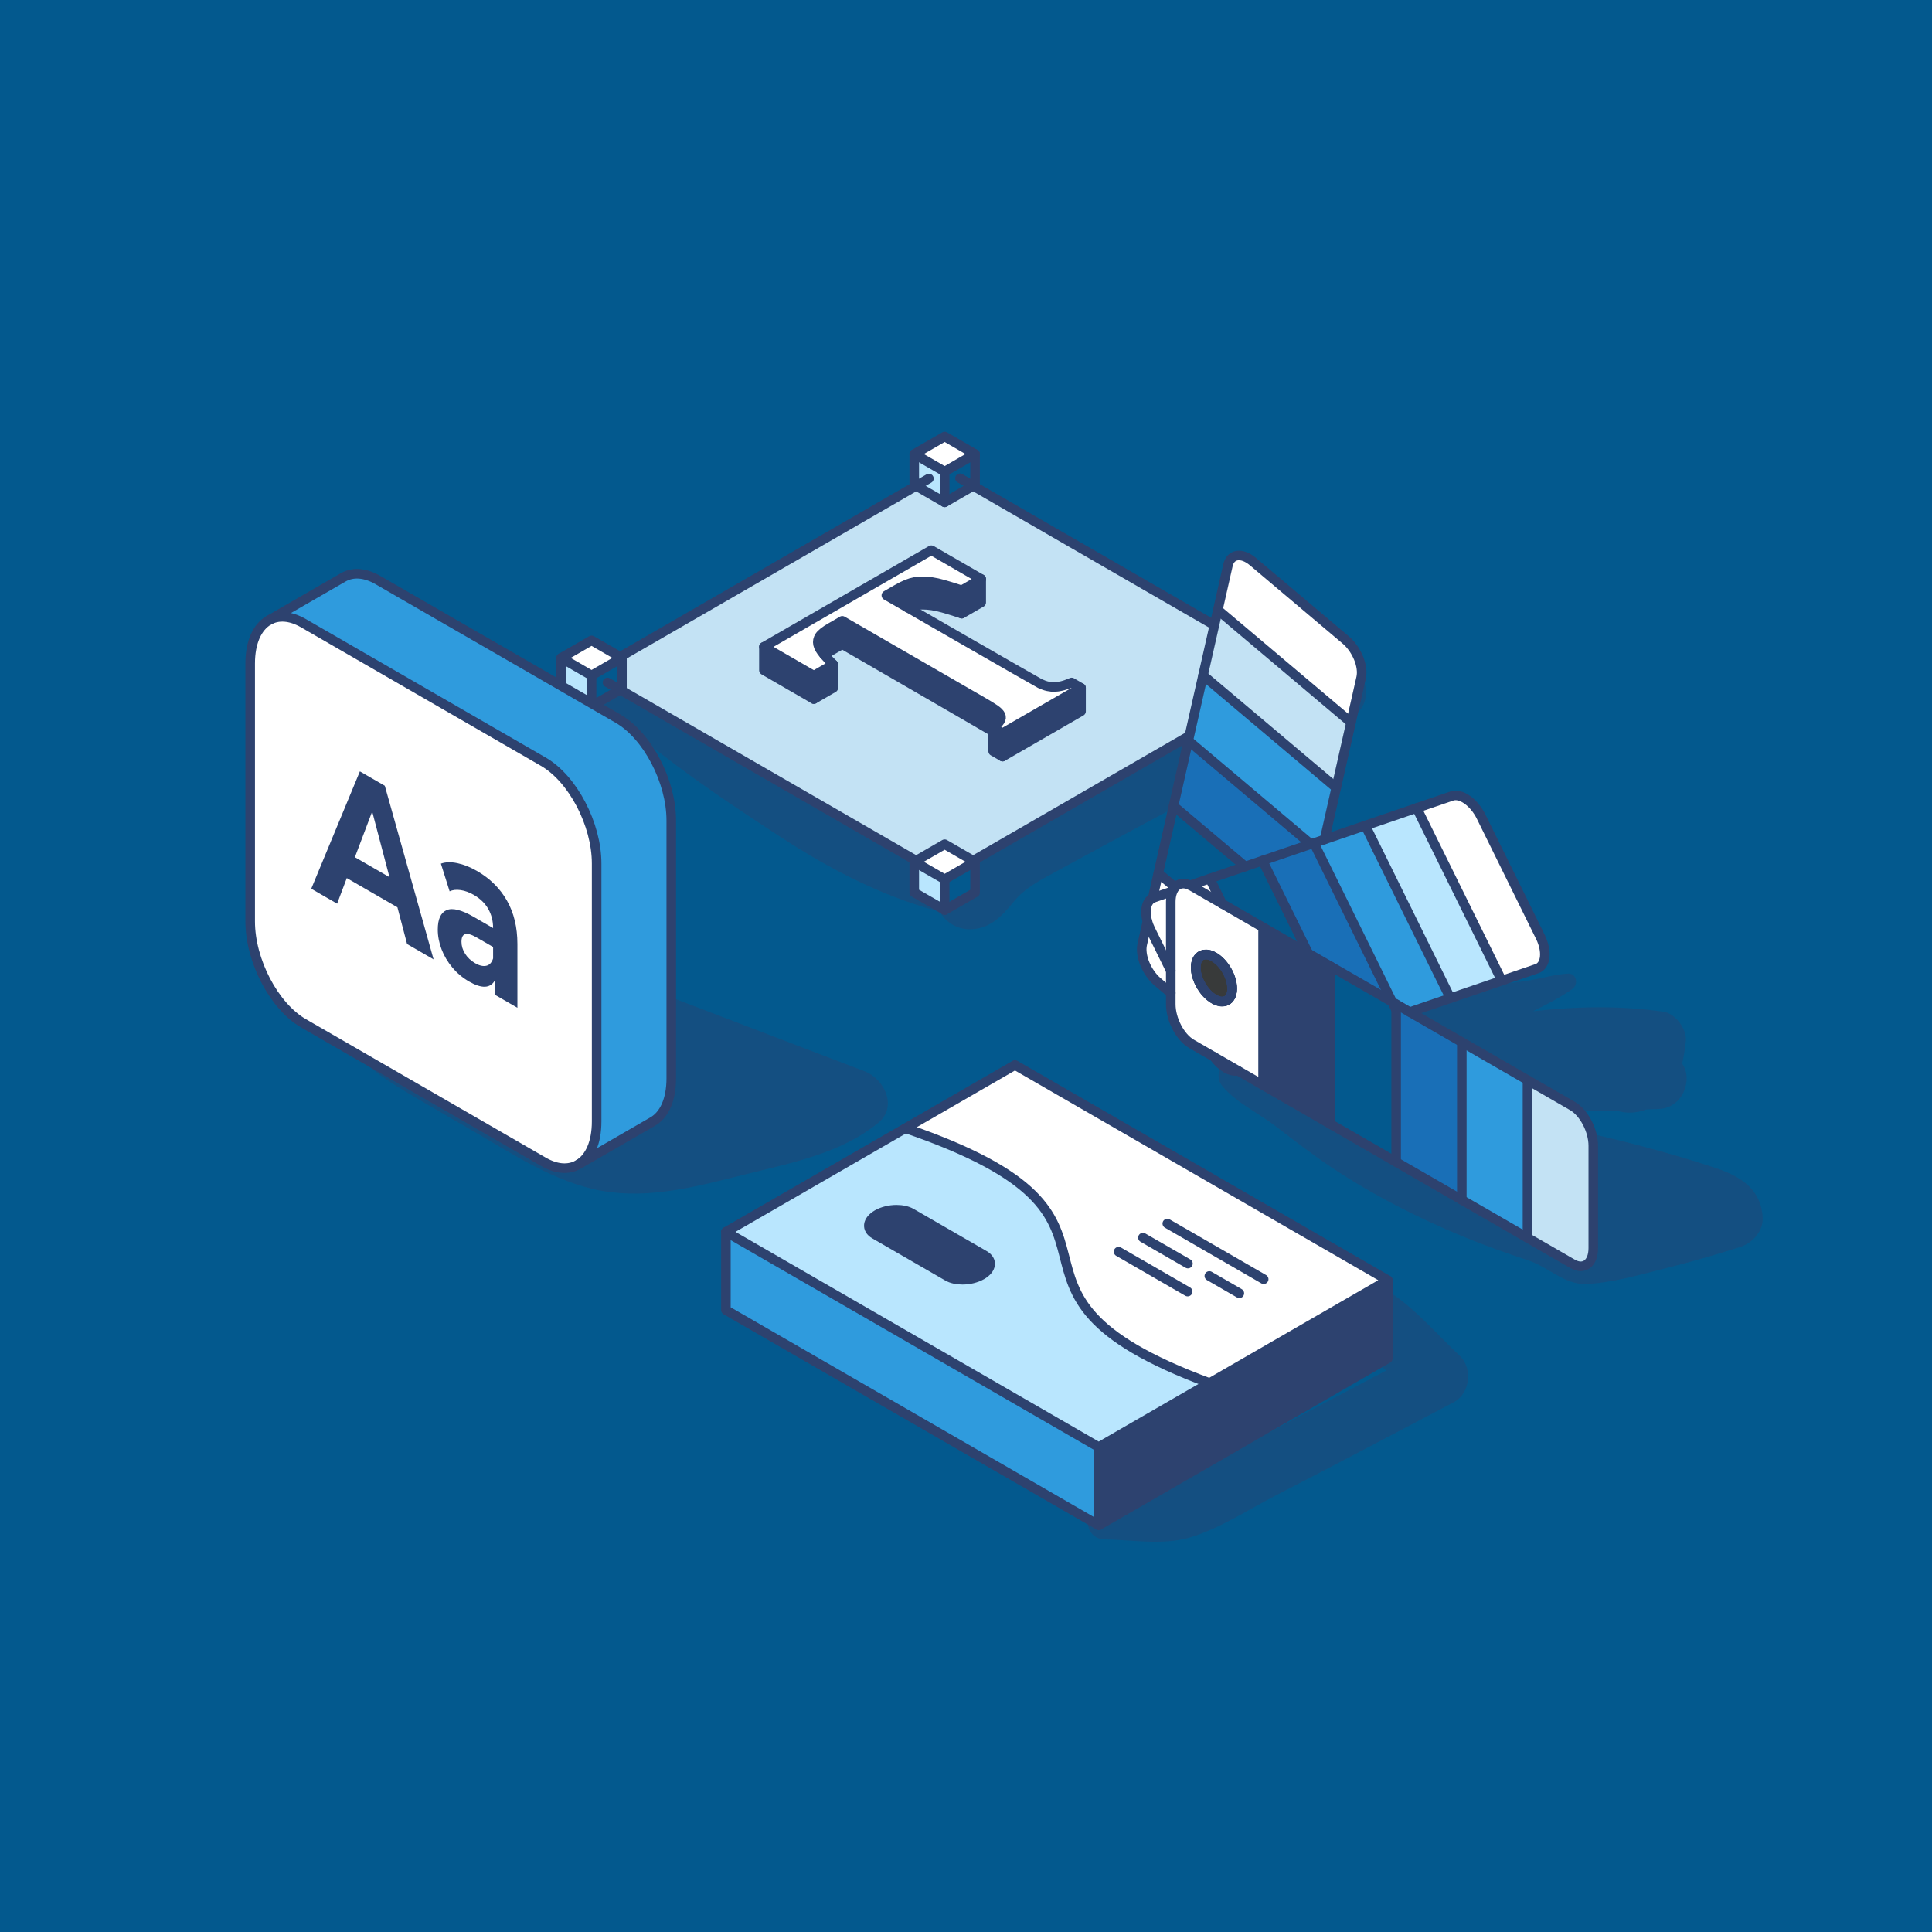 <?xml version="1.0" encoding="UTF-8"?>
<svg id="b" data-name="Layer 2" xmlns="http://www.w3.org/2000/svg" width="669.149" height="669.149" viewBox="0 0 669.149 669.149">
  <g id="c" data-name="Layer 1">
    <g>
      <rect width="669.149" height="669.149" fill="#03598e"/>
      <g>
        <g>
          <path d="M468.025,230.16c-3.022-1.967-6.057-2.428-9.587-2.643-4.903-.298-7.951,2.8-8.925,6.614-20.968,10.504-41.81,21.256-62.497,32.304-11.378,6.077-22.8,12.115-33.972,18.567-4.796,2.77-9.519,5.778-13.17,10.009-1.728,2.003-3.185,4.149-4.511,6.41-.998-2.39-3.017-4.389-6.272-5.285-18.352-5.05-34.972-14.261-51.044-24.27-7.942-4.946-15.67-10.22-23.584-15.208-4.579-2.886-9.554-6.611-14.853-9.022l.007-.013c1.824-3.715.871-7.706-2.63-10.031-5.262-3.494-11.624-.725-17.524-.952-5.741-.221-11.91-.135-15.057,5.475-1.89,3.369-.517,6.797,2.353,8.975,3.53,2.679,10.405,3.447,15.115,3.587.342.714.848,1.397,1.594,2.006,14.823,12.101,31.154,22.948,47.173,33.402,16.498,10.767,34.103,19.943,53.162,25.229.548.152,1.077.244,1.596.311,1.89,3.585,5.817,6.096,9.991,6.227,7.22.226,11.619-4.502,15.795-9.648,3.674-4.527,8.891-7.248,13.944-9.995l20.419-11.093c27.241-14.757,54.743-29.026,82.476-42.836,7.437-3.704,6.165-14.106,0-18.12Z" fill="#2d426f" opacity=".4"/>
          <g>
            <g>
              <polygon points="460.019 227.865 460.019 238.509 449.488 244.593 449.488 233.948 460.019 227.865" fill="#383a3a"/>
              <polygon points="460.019 227.865 449.488 233.948 438.957 227.865 449.488 221.789 460.019 227.865" fill="#fff"/>
              <polygon points="439.613 238.89 438.957 238.509 438.957 227.865 449.488 233.948 449.488 244.593 439.613 238.89" fill="#fff"/>
              <path d="M439.613,238.89l-102.555,59.208-9.875-5.703-9.875,5.703-102.547-59.208.656-.381v-10.644l-.652-.373,102.543-59.208,9.875,5.695,9.875-5.695,102.549,59.208-.65.373v10.644l.656.381ZM374.419,246.359v-8.101l-3.248-1.879c-1.312.567-2.446.964-3.394,1.191-.956.227-1.79.356-2.519.373-.721.016-1.49-.057-2.309-.227-.826-.17-1.733-.486-2.738-.956-.996-.462-2.374-1.199-4.107-2.203l-41.84-24.156c.899-.348,1.742-.591,2.527-.729.859-.154,1.774-.227,2.762-.227.98,0,2.066.081,3.248.251,1.183.178,2.479.462,3.888.859,1.418.397,3.548,1.061,6.408,1.985l6.748-3.888v-8.109l-17.287-9.98-57.977,33.472v8.101l17.287,9.988,6.748-3.896v-8.101c-1.045-.996-2.082-2.082-3.103-3.265.599-.454,1.337-.932,2.22-1.434l3.986-2.309s51.399,29.713,52.266,30.28v6.78l3.248,1.871,27.186-15.691Z" fill="#c3e2f4"/>
              <polygon points="374.419 238.258 374.419 246.359 347.233 262.05 347.233 253.949 374.419 238.258" fill="#2d426f"/>
              <path d="M374.419,238.258l-27.186,15.691-3.248-1.871c1.15-.932,1.936-1.734,2.365-2.422.421-.68.489-1.338.194-1.96-.296-.625-.932-1.272-1.896-1.944-.972-.672-2.244-1.466-3.824-2.382l-49.106-28.352-3.986,2.309c-1.977,1.134-3.257,2.139-3.848,3.013-.591.875-.778,1.815-.567,2.827.219,1.013.891,2.149,1.977,3.443.074.088.147.169.219.251,1.033,1.172,2.057,2.268,3.103,3.265l-6.748,3.888-17.287-9.98,57.977-33.472,17.287,9.98-6.748,3.896c-2.86-.924-4.99-1.588-6.408-1.985-1.41-.397-2.706-.689-3.888-.859-1.183-.17-2.268-.251-3.248-.251-.988,0-1.904.073-2.762.227-.851.154-1.774.429-2.754.826-.988.397-2.155.98-3.5,1.758l-3.548,2.049s52.225,30.094,53.222,30.556c1.004.47,1.912.786,2.738.956.818.17,1.588.243,2.309.227.729-.016,1.563-.146,2.519-.373.948-.227,2.082-.624,3.394-1.191l3.248,1.879Z" fill="#fff"/>
              <polygon points="347.233 253.949 347.233 262.05 343.985 260.179 343.985 252.078 347.233 253.949" fill="#383a3a"/>
              <path d="M346.545,247.695c.295.622.227,1.28-.194,1.96-.429.689-1.215,1.491-2.365,2.422v1.32c-.867-.567-1.92-1.207-3.159-1.92l-49.106-28.36-3.986,2.309c-.883.502-1.62.98-2.22,1.434-.073-.081-.145-.163-.219-.251-1.086-1.293-1.758-2.43-1.977-3.443-.211-1.013-.024-1.952.567-2.827.591-.875,1.871-1.879,3.848-3.013l3.986-2.309s51.958,30.062,52.93,30.734c.964.672,1.599,1.319,1.896,1.944Z" fill="#2d426f"/>
              <polygon points="339.845 200.541 339.845 208.65 333.097 212.538 333.097 204.438 339.845 200.541" fill="#2d426f"/>
              <polygon points="337.715 298.479 337.715 309.123 327.184 315.198 327.184 304.554 337.715 298.479" fill="#03598e"/>
              <polygon points="337.059 168.284 327.184 173.979 327.184 163.335 337.715 157.259 337.715 167.903 337.059 168.284" fill="#03598e"/>
              <polygon points="337.715 157.259 327.184 163.335 316.653 157.259 327.184 151.176 337.715 157.259" fill="#fff"/>
              <polygon points="337.715 298.479 327.184 304.554 316.653 298.479 327.184 292.395 337.715 298.479" fill="#fff"/>
              <path d="M333.097,204.438v8.101c-2.86-.924-4.99-1.588-6.408-1.985-1.41-.397-2.706-.68-3.888-.859-1.183-.17-2.268-.251-3.248-.251-.988,0-1.904.073-2.762.227-.786.138-1.628.381-2.527.729l-7.274-4.196,3.548-2.049c1.345-.778,2.511-1.361,3.5-1.758.98-.397,1.904-.672,2.754-.826.859-.154,1.774-.227,2.762-.227.98,0,2.066.081,3.248.251,1.183.17,2.479.462,3.888.859,1.418.397,3.548,1.061,6.408,1.985Z" fill="#2d426f"/>
              <polygon points="327.184 304.554 327.184 315.198 316.653 309.123 316.653 298.479 327.184 304.554" fill="#b9e6fe"/>
              <polygon points="317.309 168.284 316.653 167.903 316.653 157.259 327.184 163.335 327.184 173.979 317.309 168.284" fill="#b9e6fe"/>
              <polygon points="288.616 230.125 288.616 238.226 281.869 242.122 281.869 234.013 288.616 230.125" fill="#2d426f"/>
              <polygon points="281.869 234.013 281.869 242.122 264.582 232.134 264.582 224.033 281.869 234.013" fill="#2d426f"/>
              <polygon points="214.763 238.89 204.888 244.593 204.888 233.948 215.419 227.865 215.419 238.509 214.763 238.89" fill="#03598e"/>
              <polygon points="215.419 227.865 204.888 233.948 194.357 227.865 204.888 221.789 215.419 227.865" fill="#fff"/>
              <polygon points="204.888 233.948 204.888 244.593 194.357 238.509 194.357 227.865 204.888 233.948" fill="#b9e6fe"/>
            </g>
            <g>
              <path d="M347.233,253.949l-3.248-1.871c1.15-.932,1.936-1.734,2.365-2.422.421-.68.489-1.338.194-1.96-.296-.625-.932-1.272-1.896-1.944-.972-.672-2.244-1.466-3.824-2.382l-49.106-28.352-3.986,2.309c-1.977,1.134-3.257,2.139-3.848,3.013-.591.875-.778,1.815-.567,2.827.219,1.013.891,2.149,1.977,3.443.074.088.147.169.219.251,1.033,1.172,2.057,2.268,3.103,3.265l-6.748,3.888-17.287-9.98,57.977-33.472,17.287,9.98-6.748,3.896c-2.86-.924-4.99-1.588-6.408-1.985-1.41-.397-2.706-.689-3.888-.859-1.183-.17-2.268-.251-3.248-.251-.988,0-1.904.073-2.762.227-.851.154-1.774.429-2.754.826-.988.397-2.155.98-3.5,1.758l-3.548,2.049s52.225,30.094,53.222,30.556c1.004.47,1.912.786,2.738.956.818.17,1.588.243,2.309.227.729-.016,1.563-.146,2.519-.373.948-.227,2.082-.624,3.394-1.191l3.248,1.879-27.186,15.691Z" fill="none" stroke="#2d426f" stroke-linecap="round" stroke-linejoin="round" stroke-width="3.314"/>
              <line x1="332.49" y1="165.643" x2="439.607" y2="227.492" fill="none" stroke="#2d426f" stroke-linecap="round" stroke-linejoin="round" stroke-width="3.314"/>
              <line x1="321.724" y1="165.733" x2="214.766" y2="227.492" fill="none" stroke="#2d426f" stroke-linecap="round" stroke-linejoin="round" stroke-width="3.314"/>
              <line x1="443.615" y1="236.581" x2="337.059" y2="298.098" fill="none" stroke="#2d426f" stroke-linecap="round" stroke-linejoin="round" stroke-width="3.314"/>
              <line x1="210.404" y1="236.371" x2="317.309" y2="298.098" fill="none" stroke="#2d426f" stroke-linecap="round" stroke-linejoin="round" stroke-width="3.314"/>
              <polygon points="337.715 157.259 327.184 151.176 316.653 157.259 327.184 163.335 337.715 157.259" fill="none" stroke="#2d426f" stroke-linecap="round" stroke-linejoin="round" stroke-width="3.314"/>
              <polygon points="460.019 227.865 449.488 221.789 438.957 227.865 449.488 233.948 460.019 227.865" fill="none" stroke="#2d426f" stroke-linecap="round" stroke-linejoin="round" stroke-width="3.314"/>
              <polygon points="194.357 227.865 204.888 221.789 215.419 227.865 204.888 233.948 194.357 227.865" fill="none" stroke="#2d426f" stroke-linecap="round" stroke-linejoin="round" stroke-width="3.314"/>
              <polygon points="337.059 298.098 327.184 292.395 316.653 298.479 327.184 304.554 337.715 298.479 337.059 298.098" fill="none" stroke="#2d426f" stroke-linecap="round" stroke-linejoin="round" stroke-width="3.314"/>
              <line x1="449.488" y1="233.948" x2="449.488" y2="244.593" fill="none" stroke="#2d426f" stroke-linecap="round" stroke-linejoin="round" stroke-width="3.314"/>
              <line x1="204.888" y1="233.948" x2="204.888" y2="244.593" fill="none" stroke="#2d426f" stroke-linecap="round" stroke-linejoin="round" stroke-width="3.314"/>
              <polyline points="438.957 227.865 438.957 238.509 449.488 244.593 460.019 238.509 460.019 227.865" fill="none" stroke="#2d426f" stroke-linecap="round" stroke-linejoin="round" stroke-width="3.314"/>
              <polyline points="215.419 227.865 215.419 238.509 204.888 244.593 194.357 238.509 194.357 227.865" fill="none" stroke="#2d426f" stroke-linecap="round" stroke-linejoin="round" stroke-width="3.314"/>
              <polyline points="337.715 298.479 337.715 309.123 327.184 315.198 316.653 309.123 316.653 298.479" fill="none" stroke="#2d426f" stroke-linecap="round" stroke-linejoin="round" stroke-width="3.314"/>
              <polyline points="316.653 157.259 316.653 167.903 327.184 173.979 337.715 167.903 337.715 157.259" fill="none" stroke="#2d426f" stroke-linecap="round" stroke-linejoin="round" stroke-width="3.314"/>
              <line x1="327.184" y1="163.335" x2="327.184" y2="173.979" fill="none" stroke="#2d426f" stroke-linecap="round" stroke-linejoin="round" stroke-width="3.314"/>
              <polyline points="374.419 238.258 374.419 246.359 347.233 262.05 343.985 260.179 343.985 252.078" fill="none" stroke="#2d426f" stroke-linecap="round" stroke-linejoin="round" stroke-width="3.314"/>
              <line x1="347.233" y1="253.949" x2="347.233" y2="262.05" fill="none" stroke="#2d426f" stroke-linecap="round" stroke-linejoin="round" stroke-width="3.314"/>
              <polyline points="288.616 230.125 288.616 238.226 281.869 242.122 264.582 232.134 264.582 224.033" fill="none" stroke="#2d426f" stroke-linecap="round" stroke-linejoin="round" stroke-width="3.314"/>
              <line x1="281.869" y1="234.013" x2="281.869" y2="242.122" fill="none" stroke="#2d426f" stroke-linecap="round" stroke-linejoin="round" stroke-width="3.314"/>
              <path d="M285.514,226.86c.599-.454,1.337-.932,2.22-1.434l3.986-2.309s51.399,29.713,52.266,30.28" fill="none" stroke="#2d426f" stroke-linecap="round" stroke-linejoin="round" stroke-width="3.314"/>
              <path d="M314.263,210.4c.899-.348,1.742-.591,2.527-.729.859-.154,1.774-.227,2.762-.227.98,0,2.066.081,3.248.251,1.183.178,2.479.462,3.888.859,1.418.397,3.548,1.061,6.408,1.985l6.748-3.888v-8.109" fill="none" stroke="#2d426f" stroke-linecap="round" stroke-linejoin="round" stroke-width="3.314"/>
              <line x1="333.097" y1="212.538" x2="333.097" y2="204.438" fill="none" stroke="#2d426f" stroke-linecap="round" stroke-linejoin="round" stroke-width="3.314"/>
              <line x1="327.184" y1="304.554" x2="327.184" y2="315.198" fill="none" stroke="#2d426f" stroke-linecap="round" stroke-linejoin="round" stroke-width="3.314"/>
            </g>
          </g>
        </g>
        <g>
          <path d="M299.518,371.053l-82.938-31.689c-9.379-3.584-16.452,8.435-12.038,15.936-.136.431-.402.84-.833,1.223-1.046,2.353-2.192,4.667-3.287,6.997l-7.043,14.994c-1.164,2.477-1.397,5.015-.942,7.324-8.551-3.881-16.826-8.614-25.089-12.684-6.933-3.415-13.873-6.804-20.857-10.113-3.565-1.689-7.149-3.308-10.928-4.469-4.089-1.257-6.32-1.177-10.417-.373-1.459.286-2.712,2.288-2.11,3.716,1.561,3.702,2.512,5.614,5.77,8.264,3.634,2.955,7.489,5.395,11.501,7.802,7.55,4.53,15.179,8.921,22.798,13.335,14.109,8.173,29.002,18.225,45.33,21.134,16.779,2.989,33.515-1.672,49.728-5.711,15.929-3.969,33.082-7.218,46.056-17.872,6.805-5.588,1.99-15.255-4.702-17.812Z" fill="#2d426f" opacity=".4"/>
          <g>
            <g>
              <g>
                <path d="M232.493,284.17v89.326c0,7.435-2.463,12.671-6.385,14.924l-25.585,14.781c3.756-2.342,6.12-7.501,6.12-14.781v-89.337c0-13.588-8.263-29.385-18.459-35.262l-83.062-47.966c-4.629-2.673-8.849-2.85-12.085-.972l-.011-.011,25.85-14.913c3.248-1.867,7.468-1.701,12.074.972l83.084,47.955c10.196,5.888,18.459,21.674,18.459,35.284Z" fill="#2f9bdd"/>
                <path d="M206.643,299.084v89.337c0,7.28-2.364,12.439-6.12,14.781l-.254.144c-3.248,1.878-7.468,1.701-12.085-.972l-83.062-47.955c-10.207-5.899-18.47-21.685-18.47-35.284v-89.326c0-7.424,2.475-12.671,6.385-14.924,3.237-1.878,7.457-1.701,12.085.972l83.062,47.966c10.196,5.877,18.459,21.674,18.459,35.262Z" fill="#fff"/>
              </g>
              <g>
                <path d="M200.269,403.345c-3.248,1.878-7.468,1.701-12.085-.972l-83.062-47.955c-10.207-5.899-18.47-21.685-18.47-35.284v-89.326c0-7.424,2.478-12.665,6.385-14.924,3.24-1.873,7.457-1.701,12.085.972l83.062,47.966c10.196,5.877,18.459,21.674,18.459,35.262v89.337c0,7.28-2.364,12.439-6.12,14.781" fill="none" stroke="#2d426f" stroke-linecap="round" stroke-linejoin="round" stroke-width="3.314"/>
                <path d="M93.026,214.873l25.85-14.913c3.248-1.867,7.468-1.701,12.074.972l83.084,47.955c10.196,5.888,18.459,21.674,18.459,35.284v89.326c0,7.435-2.463,12.671-6.385,14.924l-25.839,14.924" fill="none" stroke="#2d426f" stroke-linecap="round" stroke-linejoin="round" stroke-width="3.314"/>
              </g>
            </g>
            <g>
              <path d="M137.649,314.254l-17.54-10.126-3.346,8.861-8.958-5.172,16.838-40.649,8.635,4.984,16.892,60.123-9.175-5.296-3.346-12.726ZM134.897,303.814l-5.991-22.744-5.99,15.826,11.981,6.918Z" fill="#2d426f"/>
              <path d="M175.589,311.944c2.41,4.246,3.616,9.247,3.616,15.004v22.091l-7.88-4.549v-4.821c-1.583,2.684-4.533,2.78-8.851.287-2.231-1.288-4.165-2.908-5.802-4.861-1.637-1.953-2.887-4.066-3.75-6.34-.864-2.273-1.296-4.536-1.296-6.792,0-3.598,1.016-5.841,3.049-6.73,2.032-.889,5.172-.109,9.418,2.343l6.692,3.864c0-2.447-.558-4.652-1.673-6.615-1.116-1.962-2.789-3.588-5.019-4.877-1.547-.893-3.067-1.447-4.561-1.661-1.493-.214-2.761-.071-3.805.429l-3.022-9.588c1.583-.573,3.481-.628,5.693-.167,2.213.463,4.488,1.369,6.827,2.719,4.497,2.596,7.951,6.018,10.362,10.264ZM168.411,334.497c1.115-.244,1.906-1.095,2.374-2.552v-3.957l-5.774-3.334c-3.454-1.994-5.181-1.48-5.181,1.542,0,1.439.422,2.823,1.268,4.15.845,1.328,2.005,2.417,3.481,3.269,1.438.83,2.716,1.125,3.832.881Z" fill="#2d426f"/>
            </g>
          </g>
        </g>
        <g>
          <path d="M610.508,421.688c-.529-9.832-7.642-14.246-16.179-17.112-9.042-3.036-18.243-5.665-27.47-8.075-18.137-4.738-36.514-8.421-55.073-11.052-5.279-.749-10.463.836-12.618,6.193-1.926,4.788-.381,9.897,3.734,12.909-12.382-5.708-24.218-12.343-35.882-19.46-6.441-3.93-12.604-8.302-19.32-11.762-6.839-3.523-14.526-7.225-22.278-5.123-3.69,1-4.308,5.27-2.095,7.934,4.826,5.808,12.463,9.307,18.458,13.91,6.427,4.935,12.879,9.945,19.625,14.439,14.176,9.443,29.496,17.24,45.215,23.753,7.514,3.113,15.153,5.802,22.867,8.369,6.716,2.235,12.359,8.335,19.691,8.097,8.982-.292,18.609-3.176,27.295-5.332,8.841-2.195,17.593-4.713,26.268-7.49,4.249-1.36,8.017-5.463,7.761-10.195Z" fill="#2d426f" opacity=".4"/>
          <path d="M582.625,368.359c.593-2.531.964-5.152,1.272-7.75.484-4.088-3.607-9.616-7.776-10.213-15.266-2.185-30.275-1.846-45.199-.155,4.75-2.312,9.46-4.781,13.623-7.652,2.174-1.499,1.627-5.576-1.459-5.388-4.002.245-7.599,1.213-11.507,2.001-4.648.938-9.393,1.29-14.046,2.18-.117.022-.234.046-.351.068-1.155-3.737-4.907-6.748-9.701-5.699-.582.11-1.158.241-1.726.392-4.564,1.069-9.03,2.417-13.286,4.443-.414.197-.84.404-1.266.613-4.42-.714-8.943-.786-13.737.285-10.766,2.405-19.671,9.76-27.879,16.706-3.574,3.025-3.921,9.116-1.672,12.961,2.506,4.284,7.391,5.846,12.079,4.915,5.519-1.096,11.032-2.18,16.553-3.121-1.566,3.301-.247,8.13,3.832,9.043,15.227,3.407,31.278,3.145,46.824,3.197,10.88.036,21.774-.222,32.658-.575,3.236,1.168,6.949.97,10.397-.36l4.286-.155c8.223-.31,11.973-10.129,8.082-15.738Z" fill="#2d426f" opacity=".4"/>
          <g>
            <g>
              <path d="M544.621,383.062c3.988,2.298,7.214,8.462,7.214,13.776v35.439c0,5.314-3.226,7.744-7.214,5.446l-15.576-8.992v-54.66l15.576,8.992Z" fill="#c3e2f4"/>
              <path d="M533.497,324.458c2.475,5.026,1.955,9.964-1.16,11.025l-12.196,4.165-29.473-59.786,12.207-4.165c3.115-1.072,7.644,2.143,10.13,7.181l20.492,41.581Z" fill="#fff"/>
              <polygon points="529.045 374.07 529.045 428.73 506.299 415.596 506.299 360.935 529.045 374.07" fill="#2f9bdd"/>
              <polygon points="490.668 279.862 520.141 339.648 502.345 345.713 472.871 285.927 490.668 279.862" fill="#b9e6fe"/>
              <polygon points="506.299 360.935 506.299 415.596 483.554 402.472 483.554 347.801 506.299 360.935" fill="#196fb7"/>
              <polygon points="502.345 345.713 488.271 350.518 482.184 347.005 455.075 291.991 472.871 285.927 502.345 345.713" fill="#2f9bdd"/>
              <polygon points="483.554 349.789 483.554 402.461 460.819 389.337 460.819 334.677 482.184 347.005 483.554 349.789" fill="#03598e"/>
              <polygon points="483.554 347.801 483.554 349.789 482.184 347.005 483.554 347.801" fill="#fff"/>
              <path d="M466.033,221.589c3.877,3.27,6.297,9.136,5.402,13.102l-3.513,15.51-46.121-38.929,3.502-15.51c.895-3.966,4.772-4.518,8.65-1.248l32.08,27.076Z" fill="#fff"/>
              <polygon points="467.922 250.201 462.808 272.836 416.676 233.907 421.801 211.271 467.922 250.201" fill="#c3e2f4"/>
              <polygon points="462.808 272.836 458.764 290.732 454.003 292.356 411.561 256.531 416.676 233.907 462.808 272.836" fill="#2f9bdd"/>
              <polygon points="460.819 334.677 460.819 389.337 437.466 375.86 437.466 321.188 460.819 334.677" fill="#2d426f"/>
              <polygon points="455.075 291.991 482.184 347.005 453.131 330.236 437.278 298.067 455.075 291.991" fill="#196fb7"/>
              <polygon points="454.003 292.356 431.269 300.111 406.446 279.166 411.561 256.531 454.003 292.356" fill="#196fb7"/>
              <polygon points="453.131 330.236 423.282 313.003 418.995 304.298 437.278 298.067 453.131 330.236" fill="#03598e"/>
              <path d="M431.269,300.111l-19.078,6.507c-2.11-1.016-3.955-.685-5.181.707l-5.822-4.916,5.258-23.243,24.822,20.945Z" fill="#03598e"/>
              <path d="M420.487,366.061l8.23,4.75c-2.508.563-5.8-1.403-8.23-4.75Z" fill="#fff"/>
              <path d="M426.386,344.652c.033-.11.077-.221.11-.331-.033.11-.066.221-.11.331Z" fill="#fff"/>
              <path d="M426.253,344.961c.044-.099.088-.199.133-.309-.033.099-.077.21-.133.309Z" fill="#fff"/>
              <path d="M425.822,345.668c.066-.077.122-.166.177-.254-.044.088-.11.177-.177.254Z" fill="#fff"/>
              <path d="M425.822,345.668c-.011.033-.033.066-.055.088-.066.077-.133.155-.199.221-.022.033-.044.044-.066.066-.099.099-.199.188-.32.254.243-.177.453-.387.641-.63Z" fill="#fff"/>
              <path d="M425.568,345.978c.066-.066.133-.144.199-.221-.055.077-.122.155-.199.221Z" fill="#fff"/>
              <path d="M424.663,346.596c.188-.088.354-.188.519-.298-.155.122-.331.221-.519.298Z" fill="#fff"/>
              <path d="M424.375,346.707c.099-.033.188-.066.287-.11-.155.077-.32.133-.486.166.066-.011.133-.033.199-.055Z" fill="#fff"/>
              <path d="M422.994,346.862c.376.033.729.011,1.061-.066-.342.077-.696.099-1.061.066Z" fill="#fff"/>
              <path d="M418.995,304.298l4.286,8.705s-10.925-6.308-11.091-6.385l6.805-2.32Z" fill="#fff"/>
              <path d="M426.496,344.321c.569-1.88.232-4.562-1.105-7.28-1.966-3.977-5.391-6.661-8.042-6.451.928-.088,1.999.177,3.137.84,3.491,2.011,6.319,6.915,6.319,10.936,0,1.469-.376,2.629-1.038,3.391.022-.022.044-.055.055-.088.066-.077.133-.166.177-.254.099-.133.177-.287.254-.453.055-.099.099-.21.133-.309.044-.11.077-.221.11-.331Z" fill="#fff"/>
              <path d="M426.585,343.967c.717-3.497-1.326-8.617-4.728-11.489-2.331-1.955-4.651-2.353-6.131-1.292.066-.055.133-.099.21-.155.188-.11.376-.198.585-.276.088-.033.177-.055.265-.077s.177-.044.265-.055c0-.011.011-.011.022,0,.088-.022.188-.024.276-.033,2.646-.27,6.076,2.475,8.042,6.451,1.337,2.718,1.679,5.402,1.105,7.28.033-.11.064-.233.088-.354Z" fill="#fff"/>
              <path d="M421.857,332.478c3.402,2.872,5.445,7.992,4.728,11.489-.025.121-.055.243-.088.354s-.077.221-.11.331c-.044.11-.087.21-.133.309-.076.166-.155.32-.254.453-.055.088-.112.175-.177.254-.194.238-.394.458-.641.63-.163.114-.33.212-.519.298-.099.045-.188.077-.287.11-.066.022-.133.044-.199.055-.033.022-.077.033-.122.033-.331.077-.685.099-1.061.066-.773-.067-1.624-.342-2.508-.851-3.491-2.009-6.319-6.904-6.319-10.936,0-1.613.453-2.839,1.215-3.601.077-.066.144-.144.232-.199.033-.033.066-.066.11-.088,1.48-1.061,3.8-.663,6.131,1.292Z" fill="#383a3a"/>
              <path d="M417.349,330.589c-.088.011-.188.011-.276.033.088-.022.177-.033.276-.033Z" fill="#fff"/>
              <path d="M417.051,330.623c-.088.011-.177.033-.265.055.088-.022.166-.044.265-.055Z" fill="#fff"/>
              <path d="M416.786,330.678c-.088.022-.177.044-.265.077.088-.033.177-.055.265-.077Z" fill="#fff"/>
              <path d="M415.935,331.031c-.077.055-.144.099-.21.155-.044.022-.077.055-.11.088-.077.055-.155.122-.232.199-.033.022-.066.055-.088.077.188-.21.398-.387.641-.519Z" fill="#fff"/>
              <path d="M415.615,331.274c-.088.055-.155.133-.232.199.077-.077.155-.144.232-.199Z" fill="#fff"/>
              <path d="M420.487,346.011c.884.508,1.734.784,2.508.851-2.563-.166-5.656-2.74-7.49-6.451-.994-1.999-1.436-3.988-1.37-5.645-.011-.055-.011-.099.011-.144,0-.177.022-.342.044-.508.011-.166.044-.309.077-.464,0-.022,0-.055.011-.077.055-.243.122-.475.199-.685s.166-.398.254-.574c.11-.188.229-.378.365-.541.065-.078.133-.144.199-.221.022-.022.055-.055.088-.077-.762.762-1.215,1.988-1.215,3.601,0,4.032,2.827,8.927,6.319,10.936Z" fill="#fff"/>
              <path d="M415.295,331.55c-.066.077-.133.144-.199.221.055-.077.122-.155.199-.221Z" fill="#fff"/>
              <path d="M422.994,346.862c.365.028.718.011,1.061-.066.044,0,.088-.011.122-.033.166-.033.331-.088.486-.166.188-.077.365-.177.519-.298.122-.066.221-.155.32-.254-1.447,1.425-3.966,1.138-6.485-.994-3.038-2.552-5.048-6.904-4.883-10.285-.066,1.657.376,3.645,1.37,5.645,1.834,3.712,4.929,6.252,7.49,6.451Z" fill="#fff"/>
              <path d="M414.731,332.313c-.088.177-.177.365-.254.574.077-.199.155-.387.254-.574Z" fill="#fff"/>
              <path d="M414.267,333.649c-.033.155-.066.298-.077.464.011-.155.044-.32.077-.464Z" fill="#fff"/>
              <path d="M414.19,334.113c-.022.166-.044.331-.044.508,0-.177.011-.342.044-.508Z" fill="#fff"/>
              <path d="M423.282,313.003l14.184,8.186v54.671l-24.756-14.295c-3.988-2.298-7.214-8.473-7.214-13.776v-35.439c0-1.348.211-2.507.585-3.458.244-.618.551-1.139.928-1.569,1.223-1.395,3.065-1.71,5.181-.707.165.078.342.177.519.276l10.572,6.109ZM426.806,342.365c0-4.021-2.828-8.926-6.319-10.936-1.138-.663-2.209-.928-3.137-.84-.099,0-.188.011-.276.033-.011-.011-.022-.011-.022,0-.099.011-.177.033-.265.055s-.177.044-.265.077c-.21.078-.396.169-.585.276-.241.136-.453.309-.641.519-.077.066-.144.144-.199.221-.133.166-.258.351-.365.541-.104.185-.179.375-.254.574-.079.209-.144.442-.199.685-.011.022-.011.055-.011.077-.033.144-.066.309-.077.464-.033.166-.044.331-.044.508-.022.044-.022.088-.011.144-.166,3.38,1.845,7.733,4.883,10.285,2.519,2.132,5.043,2.425,6.485.994.022-.022.044-.033.066-.066.077-.066.144-.144.199-.221.663-.762,1.038-1.922,1.038-3.391Z" fill="#fff"/>
              <path d="M406.744,307.093l.265.232c-.376.431-.685.95-.928,1.569l-.265-.099-6.186,2.11c-.133.044-.265.099-.398.166l1.955-8.661,5.557,4.684Z" fill="#fff"/>
              <path d="M405.816,308.794l.265.099c-.376.95-.585,2.11-.585,3.458v23.839l-7.026-14.251c-.453-.939-.818-1.867-1.072-2.762-1.062-3.745-.379-7.021,1.834-8.108.133-.065.265-.122.398-.166l6.186-2.11Z" fill="#fff"/>
              <path d="M405.496,336.19v7.733l-4.474-3.778c-3.877-3.27-6.297-9.136-5.402-13.102l1.779-7.865c.254.895.619,1.823,1.072,2.762l7.026,14.251Z" fill="#fff"/>
            </g>
            <g>
              <path d="M426.253,344.961c.055-.099.099-.21.133-.309.044-.11.077-.221.11-.331.569-1.88.232-4.562-1.105-7.28-1.966-3.977-5.396-6.721-8.042-6.451-.089.009-.188.011-.276.033" fill="none" stroke="#2d426f" stroke-linecap="round" stroke-linejoin="round" stroke-width="3.314"/>
              <path d="M424.176,346.762c.066-.011.133-.033.199-.055.099-.033.188-.065.287-.11.189-.086.356-.184.519-.298.247-.172.447-.392.641-.63.064-.079.122-.166.177-.254" fill="none" stroke="#2d426f" stroke-linecap="round" stroke-linejoin="round" stroke-width="3.314"/>
              <path d="M414.135,334.765c-.066,1.657.376,3.645,1.37,5.645,1.834,3.712,4.929,6.252,7.49,6.451.365.028.718.011,1.061-.066" fill="none" stroke="#2d426f" stroke-linecap="round" stroke-linejoin="round" stroke-width="3.314"/>
              <path d="M414.267,333.649c-.033.144-.066.309-.077.464-.022.166-.044.331-.044.508" fill="none" stroke="#2d426f" stroke-linecap="round" stroke-linejoin="round" stroke-width="3.314"/>
              <path d="M414.731,332.313c-.099.188-.177.376-.254.574" fill="none" stroke="#2d426f" stroke-linecap="round" stroke-linejoin="round" stroke-width="3.314"/>
              <path d="M415.935,331.031c-.243.133-.453.309-.641.519-.077.066-.144.144-.199.221" fill="none" stroke="#2d426f" stroke-linecap="round" stroke-linejoin="round" stroke-width="3.314"/>
              <path d="M417.051,330.623c-.088.011-.177.033-.265.055s-.177.044-.265.077" fill="none" stroke="#2d426f" stroke-linecap="round" stroke-linejoin="round" stroke-width="3.314"/>
              <line x1="437.278" y1="298.067" x2="453.131" y2="330.236" fill="none" stroke="#2d426f" stroke-linecap="round" stroke-linejoin="round" stroke-width="3.314"/>
              <line x1="455.075" y1="291.991" x2="483.554" y2="349.789" fill="none" stroke="#2d426f" stroke-linecap="round" stroke-linejoin="round" stroke-width="3.314"/>
              <line x1="472.871" y1="285.927" x2="502.345" y2="345.713" fill="none" stroke="#2d426f" stroke-linecap="round" stroke-linejoin="round" stroke-width="3.314"/>
              <polyline points="490.668 279.851 490.668 279.862 520.141 339.648" fill="none" stroke="#2d426f" stroke-linecap="round" stroke-linejoin="round" stroke-width="3.314"/>
              <polyline points="423.293 313.014 423.282 313.003 418.995 304.298" fill="none" stroke="#2d426f" stroke-linecap="round" stroke-linejoin="round" stroke-width="3.314"/>
              <path d="M488.271,350.518l44.066-15.035c3.115-1.061,3.634-5.998,1.16-11.025l-20.492-41.581c-2.486-5.037-7.015-8.252-10.13-7.181l-90.684,30.92" fill="none" stroke="#2d426f" stroke-linecap="round" stroke-linejoin="round" stroke-width="3.314"/>
              <line x1="401.188" y1="302.409" x2="406.744" y2="307.093" fill="none" stroke="#2d426f" stroke-linecap="round" stroke-linejoin="round" stroke-width="3.314"/>
              <path d="M405.816,308.794l-6.186,2.11c-.133.044-.265.1-.398.166-2.213,1.087-2.896,4.364-1.834,8.108.254.895.619,1.823,1.072,2.762l7.026,14.251" fill="none" stroke="#2d426f" stroke-linecap="round" stroke-linejoin="round" stroke-width="3.314"/>
              <path d="M420.487,366.061c2.43,3.347,5.722,5.314,8.23,4.75" fill="none" stroke="#2d426f" stroke-linecap="round" stroke-linejoin="round" stroke-width="3.314"/>
              <path d="M458.764,290.732l12.671-56.041c.895-3.966-1.524-9.832-5.402-13.102l-32.08-27.076c-3.877-3.27-7.755-2.718-8.65,1.248l-26.071,115.308" fill="none" stroke="#2d426f" stroke-linecap="round" stroke-linejoin="round" stroke-width="3.314"/>
              <path d="M397.399,319.178l-1.779,7.865c-.895,3.966,1.524,9.832,5.402,13.102l4.474,3.778" fill="none" stroke="#2d426f" stroke-linecap="round" stroke-linejoin="round" stroke-width="3.314"/>
              <path d="M425.568,345.978c.066-.066.133-.144.199-.221.022-.022.044-.055.055-.088.066-.077.133-.166.177-.254.099-.133.178-.287.254-.453.045-.099.088-.199.133-.309.033-.11.077-.221.11-.331s.064-.233.088-.354c.717-3.497-1.326-8.617-4.728-11.489-2.331-1.955-4.651-2.353-6.131-1.292" fill="none" stroke="#2d426f" stroke-linecap="round" stroke-linejoin="round" stroke-width="3.314"/>
              <path d="M415.615,331.274c-.077.055-.155.122-.232.199-.033.022-.066.055-.088.077-.066.077-.134.143-.199.221-.135.163-.254.354-.365.541-.088.177-.177.365-.254.574s-.144.442-.199.685c-.011.022-.011.055-.011.077-.033.155-.066.298-.077.464-.033.166-.044.331-.044.508-.022.044-.022.088-.011.144-.166,3.38,1.845,7.733,4.883,10.285,2.519,2.132,5.037,2.419,6.485.994" fill="none" stroke="#2d426f" stroke-linecap="round" stroke-linejoin="round" stroke-width="3.314"/>
              <line x1="406.446" y1="279.166" x2="431.269" y2="300.111" fill="none" stroke="#2d426f" stroke-linecap="round" stroke-linejoin="round" stroke-width="3.314"/>
              <line x1="411.561" y1="256.531" x2="454.003" y2="292.356" fill="none" stroke="#2d426f" stroke-linecap="round" stroke-linejoin="round" stroke-width="3.314"/>
              <line x1="416.676" y1="233.907" x2="462.808" y2="272.836" fill="none" stroke="#2d426f" stroke-linecap="round" stroke-linejoin="round" stroke-width="3.314"/>
              <line x1="421.801" y1="211.271" x2="467.922" y2="250.201" fill="none" stroke="#2d426f" stroke-linecap="round" stroke-linejoin="round" stroke-width="3.314"/>
              <path d="M483.554,402.461l-70.844-40.896c-3.988-2.298-7.214-8.473-7.214-13.776v-35.439c0-1.348.211-2.507.585-3.458.244-.618.551-1.139.928-1.569,1.223-1.395,3.065-1.71,5.181-.707.165.078.342.177.519.276l131.912,76.169c3.988,2.298,7.214,8.462,7.214,13.776v35.439c0,5.314-3.226,7.744-7.214,5.446l-61.068-35.251v-.011Z" fill="none" stroke="#2d426f" stroke-linecap="round" stroke-linejoin="round" stroke-width="3.314"/>
              <line x1="437.466" y1="321.188" x2="437.466" y2="375.86" fill="none" stroke="#2d426f" stroke-linecap="round" stroke-linejoin="round" stroke-width="3.314"/>
              <path d="M425.767,345.757c.663-.762,1.038-1.922,1.038-3.391,0-4.021-2.828-8.926-6.319-10.936-1.138-.663-2.209-.928-3.137-.84-.099,0-.188.011-.276.033-.011-.011-.022-.011-.022,0-.099.011-.177.033-.265.055s-.177.044-.265.077c-.21.078-.398.166-.585.276-.077.055-.144.099-.21.155-.044.022-.077.055-.11.088-.088.055-.155.133-.232.199-.762.762-1.215,1.988-1.215,3.601,0,4.032,2.827,8.927,6.319,10.936.884.508,1.734.783,2.508.851.376.033.729.011,1.061-.066.044,0,.088-.011.122-.033.166-.033.331-.088.486-.166.188-.077.365-.177.519-.298.122-.066.221-.155.32-.254.022-.022.044-.033.066-.066.077-.066.144-.144.199-.221Z" fill="none" stroke="#2d426f" stroke-linecap="round" stroke-linejoin="round" stroke-width="3.314"/>
              <line x1="460.819" y1="334.677" x2="460.819" y2="389.337" fill="none" stroke="#2d426f" stroke-linecap="round" stroke-linejoin="round" stroke-width="3.314"/>
              <line x1="483.554" y1="347.801" x2="483.554" y2="402.472" fill="none" stroke="#2d426f" stroke-linecap="round" stroke-linejoin="round" stroke-width="3.314"/>
              <line x1="506.299" y1="360.935" x2="506.299" y2="415.596" fill="none" stroke="#2d426f" stroke-linecap="round" stroke-linejoin="round" stroke-width="3.314"/>
              <line x1="529.045" y1="374.059" x2="529.045" y2="428.73" fill="none" stroke="#2d426f" stroke-linecap="round" stroke-linejoin="round" stroke-width="3.314"/>
            </g>
          </g>
        </g>
        <g>
          <path d="M505.503,469.492c-8.241-7.677-16.42-17.653-26.278-23.201-8.071-4.543-18.876,4.905-13.284,13.284,3.748,5.616,8.867,10.476,14.15,15.106-15.818,8.343-31.652,16.66-47.388,25.153-9.257,4.996-18.398,10.868-28.078,14.987-8.674,3.69-19.375.406-26.293,8.319-3.31,3.786-1.138,9.91,4.15,10.018,9.154.187,20.146,2.026,29.024-.47,10.565-2.97,20.769-9.813,30.493-14.806,20.552-10.554,40.947-21.426,61.411-32.149,5.785-3.031,6.817-11.839,2.093-16.24Z" fill="#2d426f" opacity=".4"/>
          <g id="d" data-name="board page">
            <g>
              <polygon points="480.669 443.399 480.669 470.498 380.548 528.294 380.548 501.205 480.669 443.399" fill="#2d426f"/>
              <path d="M480.669,443.399l-61.716,35.633c-87.964-32.514-11.299-56.038-105.356-88.272l37.941-21.911,129.131,74.55Z" fill="#fff"/>
              <path d="M418.953,479.033l-38.405,22.172-129.131-74.55,62.18-35.894c94.057,32.234,17.392,55.757,105.356,88.272ZM340.046,441.575c3.496-2.018,3.882-5.079.85-6.827l-25.252-14.582c-1.371-.792-3.206-1.178-5.128-1.178-2.327,0-4.78.57-6.702,1.671-3.496,2.018-3.882,5.079-.85,6.827l25.253,14.582c1.371.792,3.206,1.178,5.128,1.178,2.327,0,4.78-.57,6.702-1.671Z" fill="#b9e6fe"/>
              <polygon points="380.548 501.205 380.548 528.294 251.416 453.744 251.416 426.655 380.548 501.205" fill="#2f9bdd"/>
              <path d="M340.896,434.748c3.032,1.748,2.646,4.809-.85,6.827-1.922,1.101-4.375,1.671-6.702,1.671-1.922,0-3.757-.386-5.128-1.178l-25.253-14.582c-3.032-1.748-2.646-4.809.85-6.827,1.922-1.101,4.374-1.671,6.702-1.671,1.922,0,3.757.386,5.128,1.178l25.252,14.582Z" fill="#2d426f"/>
            </g>
            <g>
              <polygon points="251.416 426.655 351.538 368.85 480.669 443.399 380.548 501.205 251.416 426.655" fill="none" stroke="#2d426f" stroke-linecap="round" stroke-linejoin="round" stroke-width="3.314"/>
              <line x1="380.548" y1="501.205" x2="380.548" y2="528.294" fill="none" stroke="#2d426f" stroke-linecap="round" stroke-linejoin="round" stroke-width="3.314"/>
              <polyline points="251.416 426.655 251.416 453.744 380.548 528.294 480.669 470.498 480.669 443.399" fill="none" stroke="#2d426f" stroke-linecap="round" stroke-linejoin="round" stroke-width="3.314"/>
              <path d="M313.597,390.761c94.057,32.234,17.392,55.757,105.356,88.272" fill="none" stroke="#2d426f" stroke-linecap="round" stroke-linejoin="round" stroke-width="3.314"/>
              <path d="M328.217,442.068l-25.253-14.582c-3.032-1.748-2.646-4.809.85-6.827,1.922-1.101,4.374-1.671,6.702-1.671,1.922,0,3.757.386,5.128,1.178l25.252,14.582c3.032,1.748,2.646,4.809-.85,6.827-1.922,1.101-4.375,1.671-6.702,1.671-1.922,0-3.757-.386-5.128-1.178Z" fill="none" stroke="#2d426f" stroke-linecap="round" stroke-linejoin="round" stroke-width="3.314"/>
              <line x1="404.294" y1="423.777" x2="437.677" y2="443.052" fill="none" stroke="#2d426f" stroke-linecap="round" stroke-linejoin="round" stroke-width="3.314"/>
              <line x1="395.854" y1="428.654" x2="411.44" y2="437.644" fill="none" stroke="#2d426f" stroke-linecap="round" stroke-linejoin="round" stroke-width="3.314"/>
              <line x1="418.856" y1="441.932" x2="429.247" y2="447.929" fill="none" stroke="#2d426f" stroke-linecap="round" stroke-linejoin="round" stroke-width="3.314"/>
              <line x1="387.423" y1="433.521" x2="411.343" y2="447.339" fill="none" stroke="#2d426f" stroke-linecap="round" stroke-linejoin="round" stroke-width="3.314"/>
            </g>
          </g>
        </g>
      </g>
    </g>
  </g>
</svg>